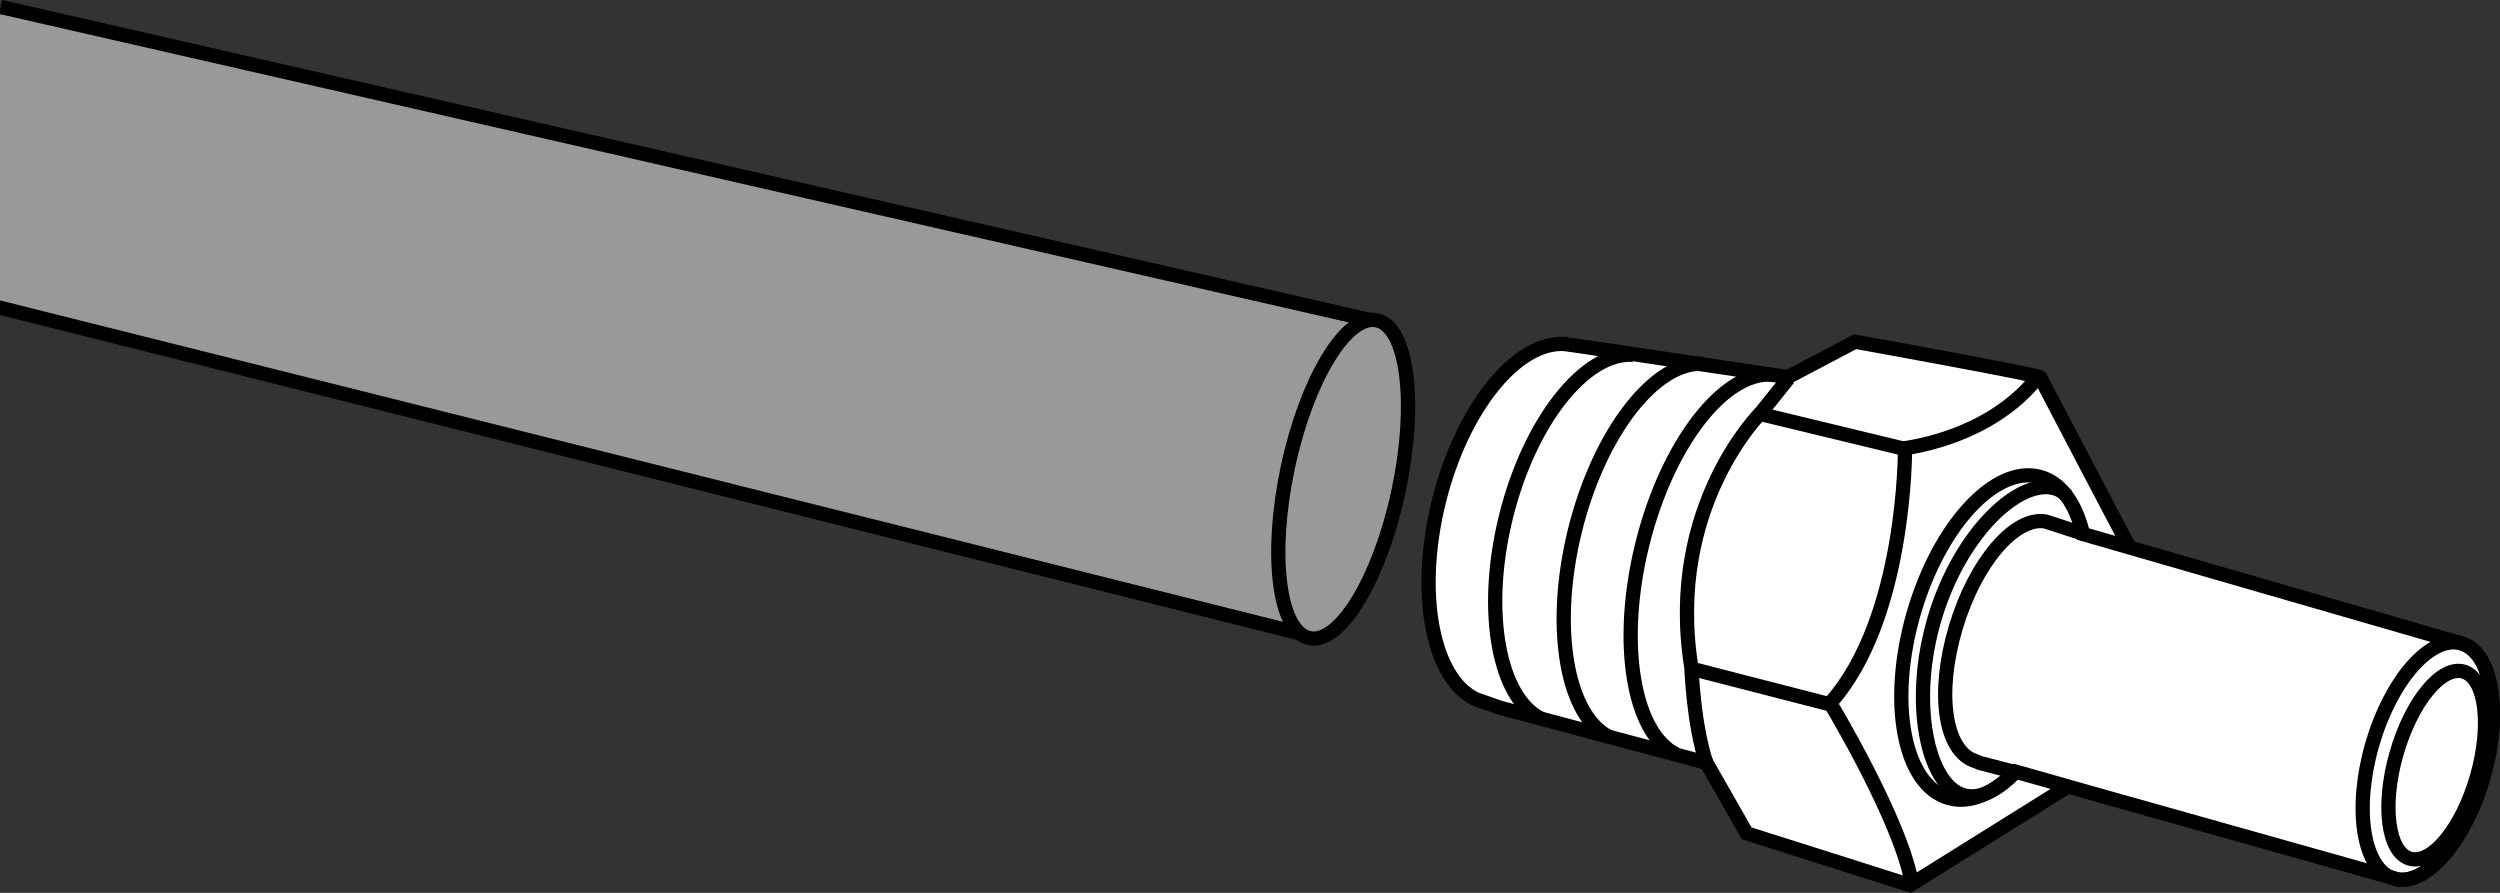 <?xml version="1.0" encoding="iso-8859-1"?>
<!-- Generator: Adobe Illustrator 28.7.9, SVG Export Plug-In . SVG Version: 9.03 Build 56881)  -->
<svg version="1.1" id="Layer_1" xmlns="http://www.w3.org/2000/svg" xmlns:xlink="http://www.w3.org/1999/xlink" x="0px" y="0px"
	 width="140.31px" height="50.112px" viewBox="0 0 140.31 50.112" enable-background="new 0 0 140.31 50.112"
	 xml:space="preserve">
<rect x="0" y="0" width="140.31" height="50.112" fill="#333333" stroke="none"/>
<g id="image">
	<polyline fill="#999999" stroke="#000000" stroke-width="0.8" stroke-miterlimit="10" points="0.031,0.39 76.957,17.974 
		73.424,35.667 -0.743,17.085 	"/>
	
		<ellipse transform="matrix(0.208 -0.978 0.978 0.208 33.413 95.029)" fill="#999999" stroke="#000000" stroke-width="0.8" stroke-miterlimit="9.999" cx="75.382" cy="26.883" rx="9.12" ry="3.177"/>
	<g>
		<g>
			<path fill="#FFFFFF" stroke="#000000" stroke-width="0.8" stroke-miterlimit="10" d="M84.183,39.719l11.59,3.092
				l2.258,3.959l9.161,2.906l9.123-5.696l3.254-13.144c0,0-5.001-9.514-5.064-9.655
				c-0.064-0.141-10.389-2.004-10.389-2.004l-3.776,1.989l-11.795-1.756l-0.715-0.101
				c-2.695-0.193-5.784,3.606-7.078,8.845c-1.281,5.189-0.345,9.948,2.078,11.091L84.183,39.719z"/>
			<path fill="none" stroke="#000000" stroke-width="0.8" stroke-miterlimit="10" d="M95.772,42.845
				c-0.739-2.24-0.825-5.248-0.852-5.422c-1.427-9.005,3.925-14.279,3.925-14.279l1.527-1.907"/>
			<path fill="none" stroke="#000000" stroke-width="0.8" stroke-miterlimit="10" d="M107.327,49.75
				c-0.515-3.509-4.611-10.29-4.611-10.29c4.265-4.754,4.202-14.302,4.202-14.302
				c5.284-0.858,7.34-3.884,7.34-3.884"/>
			
				<line fill="none" stroke="#000000" stroke-width="0.8" stroke-miterlimit="10" x1="98.84" y1="23.247" x2="106.882" y2="25.191"/>
			
				<line fill="none" stroke="#000000" stroke-width="0.8" stroke-miterlimit="10" x1="94.915" y1="37.526" x2="102.85" y2="39.569"/>
			<path fill="none" stroke="#000000" stroke-width="0.8" stroke-miterlimit="10" d="M94.078,42.34
				c-2.414-1.178-3.277-6.232-1.908-11.78c1.383-5.6,4.546-9.696,7.248-9.534"/>
			<path fill="none" stroke="#000000" stroke-width="0.8" stroke-miterlimit="10" d="M90.345,41.376
				c-2.417-1.169-3.299-6.147-1.952-11.601c1.36-5.506,4.504-9.525,7.204-9.355"/>
			<path fill="none" stroke="#000000" stroke-width="0.8" stroke-miterlimit="10" d="M86.533,40.359
				c-2.42-1.156-3.329-6.024-2.015-11.346c1.327-5.372,4.443-9.281,7.141-9.1"/>
		</g>
	</g>
</g>
<g id="callouts">
	<g>
		<path fill="#FFFFFF" stroke="#000000" stroke-width="0.8" stroke-miterlimit="10" d="M139.383,43.609
			c-0.992,3.461-3.068,5.946-4.754,5.758c0,0-20.102-5.649-21.514-6.062c-1.23,1.234-2.564,1.821-3.748,1.484
			c-2.516-0.719-3.402-5.336-1.978-10.313c1.422-4.976,4.615-8.426,7.131-7.703
			c1.176,0.336,1.994,1.523,2.389,3.199l21.18,6.121c0.018,0.008,0.037,0.012,0.057,0.016
			C139.872,36.602,140.427,39.961,139.383,43.609z"/>
		<path fill="none" stroke="#000000" stroke-width="0.8" stroke-miterlimit="10" d="M138.145,36.109
			c-1.727-0.492-3.973,2.063-5.016,5.711c-1.043,3.648-0.488,7,1.238,7.496c1.727,0.496,3.973-2.062,5.016-5.707
			C140.427,39.961,139.872,36.602,138.145,36.109z"/>
		<path fill="none" stroke="#000000" stroke-width="0.8" stroke-miterlimit="10" d="M138.261,37.692
			c-1.246-0.356-2.93,1.703-3.76,4.605c-0.828,2.898-0.49,5.539,0.756,5.895c1.248,0.355,2.93-1.707,3.76-4.606
			C139.847,40.688,139.507,38.047,138.261,37.692z"/>
		<path fill="none" stroke="#000000" stroke-width="0.8" stroke-miterlimit="10" d="M116.005,27.836
			c-0.211-0.203-0.394-0.344-0.66-0.422c-2.008-0.602-5.32,2.48-6.748,7.234c-1.428,4.75-0.43,9.375,1.578,9.977
			c0.883,0.266,1.918-0.234,2.922-1.289l-1.801-0.469c-0.139-0.008-0.274-0.102-0.404-0.141
			c-1.746-0.523-2.246-3.785-1.115-7.547c1.094-3.637,3.306-6.211,5.029-5.91l2.108,0.684"/>
	</g>
</g>
</svg>

